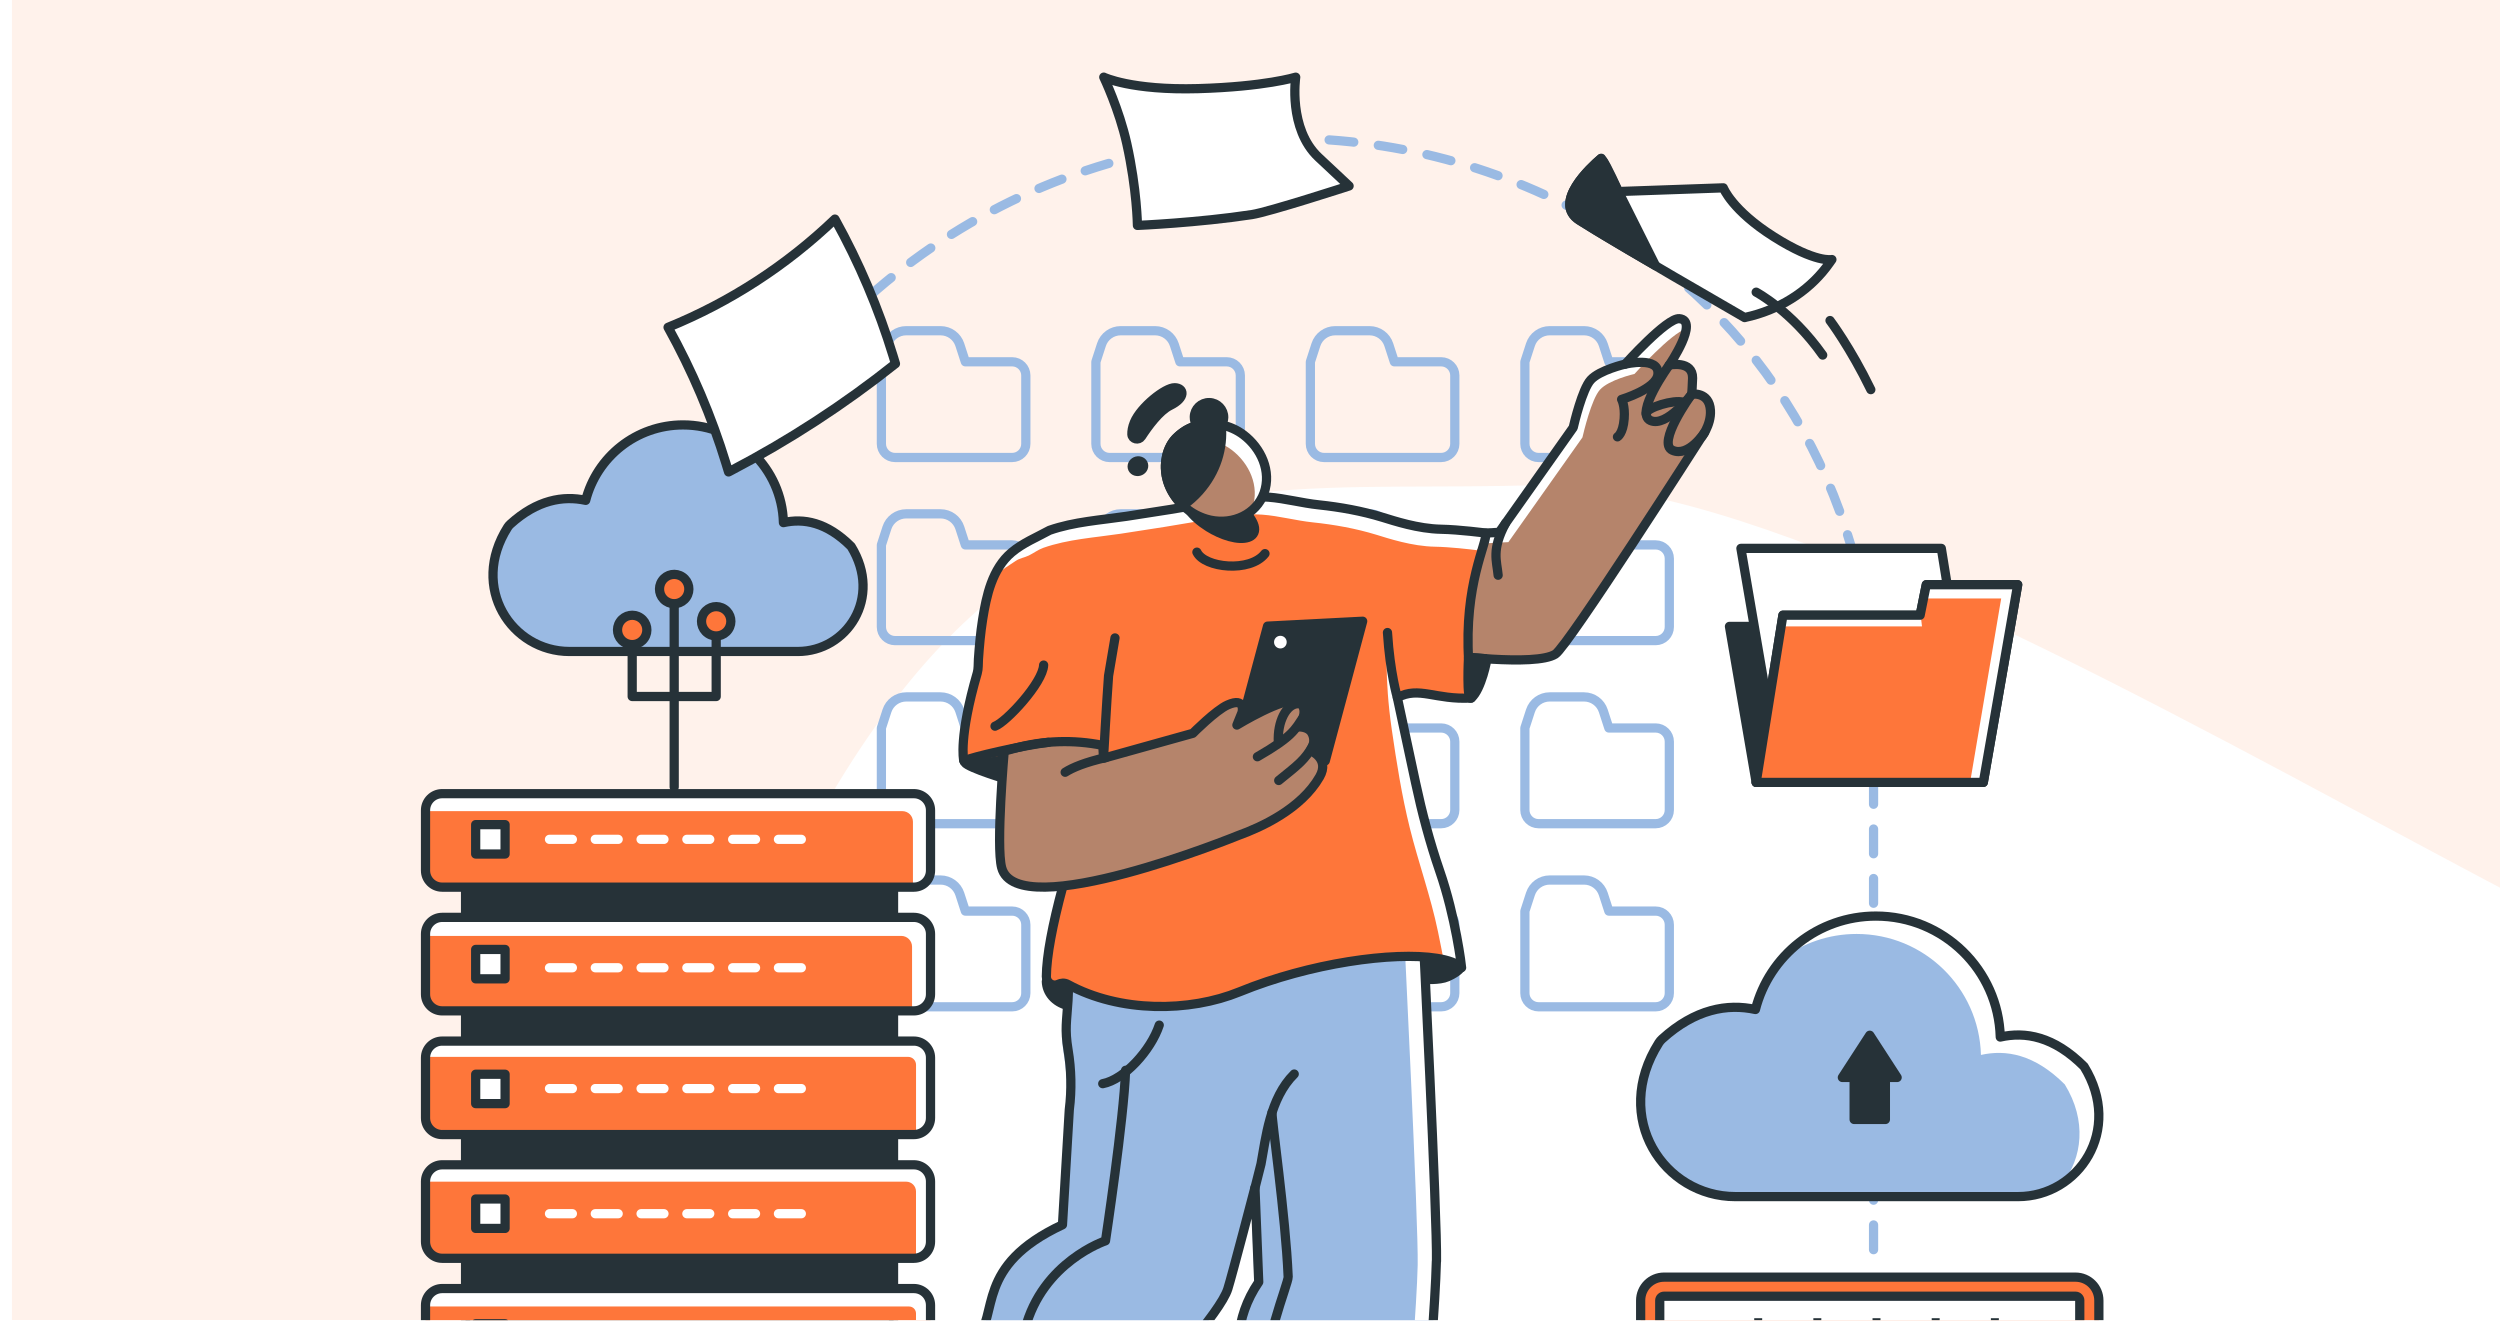 <svg width="392" height="208" viewBox="0 0 392 208" fill="none" xmlns="http://www.w3.org/2000/svg">
<g clip-path="url(#clip0_510_14551)">
<g clip-path="url(#clip1_510_14551)">
<g filter="url(#filter0_n_510_14551)">
<path d="M85.915 247.801C48.138 399.074 -77.446 264.33 -135.517 178.049L-288.47 39.423L51.719 -335.927L389.215 -30.046C421.613 23.306 484.027 136.646 474.5 163.195C462.592 196.381 304.182 73.8 241.587 76.04C178.992 78.281 133.137 58.711 85.915 247.801Z" fill="#FFF2EB"/>
</g>
<g clip-path="url(#clip2_510_14551)">
<path d="M252.268 142.859L251.399 140.183C250.976 138.874 249.754 137.987 248.381 137.987H242.989C241.616 137.987 240.394 138.874 239.971 140.183L239.102 142.859V155.723C239.102 156.905 240.064 157.866 241.245 157.866H259.606C260.788 157.866 261.75 156.905 261.75 155.723V145.002C261.75 143.82 260.788 142.859 259.606 142.859H252.274H252.268Z" stroke="#9ABAE3" stroke-width="1.448" stroke-linecap="round" stroke-linejoin="round"/>
<path d="M252.268 114.148L251.399 111.472C250.976 110.163 249.754 109.276 248.381 109.276H242.989C241.616 109.276 240.394 110.163 239.971 111.472L239.102 114.148V127.012C239.102 128.194 240.064 129.155 241.245 129.155H259.606C260.788 129.155 261.75 128.194 261.75 127.012V116.291C261.75 115.109 260.788 114.148 259.606 114.148H252.274H252.268Z" stroke="#9ABAE3" stroke-width="1.448" stroke-linecap="round" stroke-linejoin="round"/>
<path d="M252.268 85.441L251.399 82.765C250.976 81.456 249.754 80.569 248.381 80.569H242.989C241.616 80.569 240.394 81.456 239.971 82.765L239.102 85.441V98.305C239.102 99.487 240.064 100.448 241.245 100.448H259.606C260.788 100.448 261.75 99.487 261.75 98.305V87.584C261.75 86.402 260.788 85.441 259.606 85.441H252.274H252.268Z" stroke="#9ABAE3" stroke-width="1.448" stroke-linecap="round" stroke-linejoin="round"/>
<path d="M252.268 56.729L251.399 54.053C250.976 52.744 249.754 51.857 248.381 51.857H242.989C241.616 51.857 240.394 52.744 239.971 54.053L239.102 56.729V69.593C239.102 70.775 240.064 71.736 241.245 71.736H259.606C260.788 71.736 261.75 70.775 261.75 69.593V58.872C261.75 57.69 260.788 56.729 259.606 56.729H252.274H252.268Z" stroke="#9ABAE3" stroke-width="1.448" stroke-linecap="round" stroke-linejoin="round"/>
<path d="M218.632 142.859L217.763 140.183C217.34 138.874 216.118 137.987 214.745 137.987H209.353C207.98 137.987 206.758 138.874 206.335 140.183L205.466 142.859V155.723C205.466 156.905 206.428 157.866 207.609 157.866H225.971C227.152 157.866 228.114 156.905 228.114 155.723V145.002C228.114 143.82 227.152 142.859 225.971 142.859H218.638H218.632Z" stroke="#9ABAE3" stroke-width="1.448" stroke-linecap="round" stroke-linejoin="round"/>
<path d="M218.632 114.148L217.763 111.472C217.34 110.163 216.118 109.276 214.745 109.276H209.353C207.98 109.276 206.758 110.163 206.335 111.472L205.466 114.148V127.012C205.466 128.194 206.428 129.155 207.609 129.155H225.971C227.152 129.155 228.114 128.194 228.114 127.012V116.291C228.114 115.109 227.152 114.148 225.971 114.148H218.638H218.632Z" stroke="#9ABAE3" stroke-width="1.448" stroke-linecap="round" stroke-linejoin="round"/>
<path d="M218.632 85.441L217.763 82.765C217.34 81.456 216.118 80.569 214.745 80.569H209.353C207.98 80.569 206.758 81.456 206.335 82.765L205.466 85.441V98.305C205.466 99.487 206.428 100.448 207.609 100.448H225.971C227.152 100.448 228.114 99.487 228.114 98.305V87.584C228.114 86.402 227.152 85.441 225.971 85.441H218.638H218.632Z" stroke="#9ABAE3" stroke-width="1.448" stroke-linecap="round" stroke-linejoin="round"/>
<path d="M218.632 56.729L217.763 54.053C217.341 52.744 216.118 51.857 214.746 51.857H209.353C207.98 51.857 206.758 52.744 206.335 54.053L205.467 56.729V69.593C205.467 70.775 206.428 71.736 207.61 71.736H225.971C227.153 71.736 228.114 70.775 228.114 69.593V58.872C228.114 57.69 227.153 56.729 225.971 56.729H218.638H218.632Z" stroke="#9ABAE3" stroke-width="1.448" stroke-linecap="round" stroke-linejoin="round"/>
<path d="M185.003 142.859L184.134 140.183C183.711 138.874 182.489 137.987 181.116 137.987H175.723C174.351 137.987 173.129 138.874 172.706 140.183L171.837 142.859V155.723C171.837 156.905 172.798 157.866 173.98 157.866H192.341C193.523 157.866 194.484 156.905 194.484 155.723V145.002C194.484 143.82 193.523 142.859 192.341 142.859H185.008H185.003Z" stroke="#9ABAE3" stroke-width="1.448" stroke-linecap="round" stroke-linejoin="round"/>
<path d="M185.003 114.148L184.134 111.472C183.711 110.163 182.489 109.276 181.116 109.276H175.723C174.351 109.276 173.129 110.163 172.706 111.472L171.837 114.148V127.012C171.837 128.194 172.798 129.155 173.98 129.155H192.341C193.523 129.155 194.484 128.194 194.484 127.012V116.291C194.484 115.109 193.523 114.148 192.341 114.148H185.008H185.003Z" stroke="#9ABAE3" stroke-width="1.448" stroke-linecap="round" stroke-linejoin="round"/>
<path d="M185.003 85.441L184.134 82.765C183.711 81.456 182.489 80.569 181.116 80.569H175.723C174.351 80.569 173.129 81.456 172.706 82.765L171.837 85.441V98.305C171.837 99.487 172.798 100.448 173.98 100.448H192.341C193.523 100.448 194.484 99.487 194.484 98.305V87.584C194.484 86.402 193.523 85.441 192.341 85.441H185.008H185.003Z" stroke="#9ABAE3" stroke-width="1.448" stroke-linecap="round" stroke-linejoin="round"/>
<path d="M185.003 56.729L184.134 54.053C183.711 52.744 182.489 51.857 181.116 51.857H175.723C174.351 51.857 173.129 52.744 172.706 54.053L171.837 56.729V69.593C171.837 70.775 172.798 71.736 173.98 71.736H192.341C193.523 71.736 194.484 70.775 194.484 69.593V58.872C194.484 57.69 193.523 56.729 192.341 56.729H185.008H185.003Z" stroke="#9ABAE3" stroke-width="1.448" stroke-linecap="round" stroke-linejoin="round"/>
<path d="M151.367 142.859L150.499 140.183C150.076 138.874 148.854 137.987 147.481 137.987H142.088C140.715 137.987 139.493 138.874 139.07 140.183L138.202 142.859V155.723C138.202 156.905 139.163 157.866 140.345 157.866H158.706C159.888 157.866 160.849 156.905 160.849 155.723V145.002C160.849 143.82 159.888 142.859 158.706 142.859H151.373H151.367Z" stroke="#9ABAE3" stroke-width="1.448" stroke-linecap="round" stroke-linejoin="round"/>
<path d="M151.367 114.148L150.499 111.472C150.076 110.163 148.854 109.276 147.481 109.276H142.088C140.715 109.276 139.493 110.163 139.07 111.472L138.202 114.148V127.012C138.202 128.194 139.163 129.155 140.345 129.155H158.706C159.888 129.155 160.849 128.194 160.849 127.012V116.291C160.849 115.109 159.888 114.148 158.706 114.148H151.373H151.367Z" stroke="#9ABAE3" stroke-width="1.448" stroke-linecap="round" stroke-linejoin="round"/>
<path d="M151.367 85.441L150.499 82.765C150.076 81.456 148.854 80.569 147.481 80.569H142.088C140.715 80.569 139.493 81.456 139.07 82.765L138.202 85.441V98.305C138.202 99.487 139.163 100.448 140.345 100.448H158.706C159.888 100.448 160.849 99.487 160.849 98.305V87.584C160.849 86.402 159.888 85.441 158.706 85.441H151.373H151.367Z" stroke="#9ABAE3" stroke-width="1.448" stroke-linecap="round" stroke-linejoin="round"/>
<path d="M151.367 56.729L150.499 54.053C150.076 52.744 148.854 51.857 147.481 51.857H142.088C140.715 51.857 139.493 52.744 139.07 54.053L138.202 56.729V69.593C138.202 70.775 139.163 71.736 140.345 71.736H158.706C159.888 71.736 160.849 70.775 160.849 69.593V58.872C160.849 57.69 159.888 56.729 158.706 56.729H151.373H151.367Z" stroke="#9ABAE3" stroke-width="1.448" stroke-linecap="round" stroke-linejoin="round"/>
<path d="M293.774 195.95V110.353C293.774 80.065 278.251 51.712 252.389 35.952C237.538 26.904 220.098 21.691 201.435 21.691C160.339 21.691 125.146 46.974 110.561 82.834" stroke="#9ABAE3" stroke-width="1.448" stroke-linecap="round" stroke-linejoin="round" stroke-dasharray="3.88 3.88"/>
<path d="M132.856 85.684C129.01 81.838 125.378 81.242 122.239 81.948C122.007 73.451 115.051 66.628 106.496 66.628C101.358 66.628 96.799 69.09 93.927 72.901C96.713 70.428 100.367 68.916 104.387 68.916C112.942 68.916 119.899 75.739 120.13 84.236C123.27 83.53 126.902 84.126 130.748 87.972C133.429 92.322 133.012 96.765 130.863 99.933C134.669 96.904 136.268 91.222 132.856 85.69V85.684Z" fill="white"/>
<path d="M132.856 85.684C129.01 81.838 125.378 81.242 122.239 81.948C122.007 73.451 115.051 66.628 106.496 66.628C99.151 66.628 92.977 71.656 91.233 78.456C87.7 77.691 83.616 78.374 79.417 82.186C79.261 82.325 79.122 82.493 79.006 82.672C72.976 92.189 79.666 102.152 88.685 102.152H124.498C132.144 102.152 137.831 93.759 132.856 85.684Z" fill="#9ABAE3"/>
<path d="M133.458 85.684C129.612 81.838 125.981 81.242 122.841 81.948C122.61 73.451 115.653 66.628 107.098 66.628C99.754 66.628 93.579 71.656 91.836 78.456C88.302 77.691 84.219 78.374 80.02 82.186C79.863 82.325 79.724 82.493 79.608 82.672C73.579 92.189 80.269 102.152 89.287 102.152H125.1C132.746 102.152 138.434 93.759 133.458 85.684Z" stroke="#263238" stroke-width="1.448" stroke-linecap="round" stroke-linejoin="round"/>
<path d="M140.108 128.506H72.999V229.927H140.108V128.506Z" fill="#263238" stroke="#263238" stroke-width="1.448" stroke-linecap="round" stroke-linejoin="round"/>
<path d="M143.293 124.446H69.333C67.89 124.446 66.721 125.616 66.721 127.059V136.494C66.721 137.937 67.89 139.106 69.333 139.106H143.293C144.736 139.106 145.906 137.937 145.906 136.494V127.059C145.906 125.616 144.736 124.446 143.293 124.446Z" fill="#FE763A"/>
<path d="M143.293 124.446H69.333C67.891 124.446 66.721 125.616 66.721 127.059V127.186H141.486C142.401 127.186 143.149 127.927 143.149 128.848V139.112H143.299C144.742 139.112 145.912 137.942 145.912 136.5V127.059C145.912 125.616 144.742 124.446 143.299 124.446H143.293Z" fill="white"/>
<path d="M143.293 124.446H69.333C67.89 124.446 66.721 125.616 66.721 127.059V136.494C66.721 137.937 67.89 139.106 69.333 139.106H143.293C144.736 139.106 145.906 137.937 145.906 136.494V127.059C145.906 125.616 144.736 124.446 143.293 124.446Z" stroke="#263238" stroke-width="1.448" stroke-linecap="round" stroke-linejoin="round"/>
<path d="M143.293 143.844H69.333C67.89 143.844 66.721 145.013 66.721 146.456V155.892C66.721 157.334 67.89 158.504 69.333 158.504H143.293C144.736 158.504 145.906 157.334 145.906 155.892V146.456C145.906 145.013 144.736 143.844 143.293 143.844Z" fill="#FE763A"/>
<path d="M143.293 143.844H69.333C67.891 143.844 66.721 145.014 66.721 146.456V146.751H141.318C142.251 146.751 143.01 147.51 143.01 148.443V158.51H143.293C144.736 158.51 145.906 157.34 145.906 155.897V146.456C145.906 145.014 144.736 143.844 143.293 143.844Z" fill="white"/>
<path d="M143.293 143.844H69.333C67.89 143.844 66.721 145.013 66.721 146.456V155.892C66.721 157.334 67.89 158.504 69.333 158.504H143.293C144.736 158.504 145.906 157.334 145.906 155.892V146.456C145.906 145.013 144.736 143.844 143.293 143.844Z" stroke="#263238" stroke-width="1.448" stroke-linecap="round" stroke-linejoin="round"/>
<path d="M143.293 163.242H69.333C67.89 163.242 66.721 164.412 66.721 165.854V175.29C66.721 176.733 67.89 177.902 69.333 177.902H143.293C144.736 177.902 145.906 176.733 145.906 175.29V165.854C145.906 164.412 144.736 163.242 143.293 163.242Z" fill="#FE763A"/>
<path d="M143.293 163.242H69.333C67.89 163.242 66.721 164.412 66.721 165.854V175.29C66.721 176.733 67.89 177.902 69.333 177.902H143.293C144.736 177.902 145.906 176.733 145.906 175.29V165.854C145.906 164.412 144.736 163.242 143.293 163.242Z" fill="#FE763A"/>
<path d="M143.294 163.242H69.333C67.937 163.242 66.808 164.337 66.738 165.715H142.384C143.074 165.715 143.635 166.277 143.635 166.967V177.867C144.916 177.699 145.912 176.616 145.912 175.29V165.849C145.912 164.406 144.742 163.236 143.299 163.236L143.294 163.242Z" fill="white"/>
<path d="M143.293 163.242H69.333C67.89 163.242 66.721 164.412 66.721 165.854V175.29C66.721 176.733 67.89 177.902 69.333 177.902H143.293C144.736 177.902 145.906 176.733 145.906 175.29V165.854C145.906 164.412 144.736 163.242 143.293 163.242Z" stroke="#263238" stroke-width="1.448" stroke-linecap="round" stroke-linejoin="round"/>
<path d="M143.293 182.64H69.333C67.89 182.64 66.721 183.809 66.721 185.252V194.687C66.721 196.13 67.89 197.3 69.333 197.3H143.293C144.736 197.3 145.906 196.13 145.906 194.687V185.252C145.906 183.809 144.736 182.64 143.293 182.64Z" fill="#FE763A"/>
<path d="M143.293 182.64H69.333C67.891 182.64 66.721 183.81 66.721 185.252V185.287H142.094C142.94 185.287 143.629 185.976 143.629 186.822V197.277C144.91 197.109 145.906 196.025 145.906 194.699V185.258C145.906 183.815 144.736 182.645 143.293 182.645V182.64Z" fill="white"/>
<path d="M143.293 182.64H69.333C67.89 182.64 66.721 183.809 66.721 185.252V194.687C66.721 196.13 67.89 197.3 69.333 197.3H143.293C144.736 197.3 145.906 196.13 145.906 194.687V185.252C145.906 183.809 144.736 182.64 143.293 182.64Z" stroke="#263238" stroke-width="1.448" stroke-linecap="round" stroke-linejoin="round"/>
<path d="M143.293 202.043H69.333C67.89 202.043 66.721 203.213 66.721 204.655V214.091C66.721 215.534 67.89 216.703 69.333 216.703H143.293C144.736 216.703 145.906 215.534 145.906 214.091V204.655C145.906 203.213 144.736 202.043 143.293 202.043Z" fill="#FE763A"/>
<path d="M143.293 202.043H69.333C67.891 202.043 66.721 203.213 66.721 204.655V204.858H142.546C143.143 204.858 143.629 205.345 143.629 205.941V216.674C144.91 216.506 145.906 215.423 145.906 214.097V204.655C145.906 203.213 144.736 202.043 143.293 202.043Z" fill="white"/>
<path d="M143.293 202.043H69.333C67.89 202.043 66.721 203.213 66.721 204.655V214.091C66.721 215.534 67.89 216.703 69.333 216.703H143.293C144.736 216.703 145.906 215.534 145.906 214.091V204.655C145.906 203.213 144.736 202.043 143.293 202.043Z" stroke="#263238" stroke-width="1.448" stroke-linecap="round" stroke-linejoin="round"/>
<path d="M79.197 129.3H74.586V133.91H79.197V129.3Z" fill="white" stroke="#263238" stroke-width="1.448" stroke-linecap="round" stroke-linejoin="round"/>
<path d="M79.197 148.871H74.586V153.482H79.197V148.871Z" fill="white" stroke="#263238" stroke-width="1.448" stroke-linecap="round" stroke-linejoin="round"/>
<path d="M79.197 168.438H74.586V173.049H79.197V168.438Z" fill="white" stroke="#263238" stroke-width="1.448" stroke-linecap="round" stroke-linejoin="round"/>
<path d="M79.197 188.004H74.586V192.615H79.197V188.004Z" fill="white" stroke="#263238" stroke-width="1.448" stroke-linecap="round" stroke-linejoin="round"/>
<path d="M79.197 207.569H74.586V212.18H79.197V207.569Z" fill="white" stroke="#263238" stroke-width="1.448" stroke-linecap="round" stroke-linejoin="round"/>
<path d="M86.16 131.61H127.661" stroke="white" stroke-width="1.448" stroke-linecap="round" stroke-linejoin="round" stroke-dasharray="3.59 3.59"/>
<path d="M86.16 151.744H127.661" stroke="white" stroke-width="1.448" stroke-linecap="round" stroke-linejoin="round" stroke-dasharray="3.59 3.59"/>
<path d="M86.16 170.69H127.661" stroke="white" stroke-width="1.448" stroke-linecap="round" stroke-linejoin="round" stroke-dasharray="3.59 3.59"/>
<path d="M86.16 190.309H127.661" stroke="white" stroke-width="1.448" stroke-linecap="round" stroke-linejoin="round" stroke-dasharray="3.59 3.59"/>
<path d="M112.299 95.624V109.213H99.128V101.074" stroke="#263238" stroke-width="1.448" stroke-linecap="round" stroke-linejoin="round"/>
<path d="M105.713 90.342V123.404" stroke="#263238" stroke-width="1.448" stroke-linecap="round" stroke-linejoin="round"/>
<path d="M97.825 100.669C96.777 99.95 96.51 98.52 97.234 97.471C97.958 96.423 99.383 96.156 100.431 96.88C101.48 97.599 101.746 99.029 101.022 100.078C100.304 101.126 98.873 101.393 97.825 100.669Z" fill="#FE763A" stroke="#263238" stroke-width="1.448" stroke-linecap="round" stroke-linejoin="round"/>
<path d="M104.41 94.256C103.362 93.538 103.095 92.108 103.819 91.059C104.538 90.011 105.968 89.744 107.017 90.468C108.065 91.186 108.332 92.617 107.607 93.666C106.883 94.714 105.459 94.98 104.41 94.256Z" fill="#FE763A" stroke="#263238" stroke-width="1.448" stroke-linecap="round" stroke-linejoin="round"/>
<path d="M110.996 99.313C109.948 98.595 109.682 97.164 110.406 96.116C111.13 95.067 112.554 94.801 113.603 95.525C114.651 96.243 114.918 97.674 114.194 98.722C113.475 99.771 112.045 100.037 110.996 99.313Z" fill="#FE763A" stroke="#263238" stroke-width="1.448" stroke-linecap="round" stroke-linejoin="round"/>
<path d="M287.241 40.696L286.87 41.223C284.119 45.156 279.815 48.179 274.625 49.535C274.359 49.604 274.092 49.668 273.82 49.726L273.56 49.795C273.56 49.795 252.505 37.655 247.634 34.544C243.365 31.816 249.429 26.227 250.999 24.895C251.022 24.872 251.057 24.848 251.08 24.819C251.074 24.9 251.115 24.993 251.248 25.126L251.312 25.196C251.85 25.706 253.762 30.032 253.762 30.032L270.217 29.453C270.217 29.453 271.561 32.975 278.153 37.134C284.733 41.292 287.235 40.696 287.235 40.696H287.241Z" fill="white" stroke="#263238" stroke-width="1.448" stroke-linecap="round" stroke-linejoin="round"/>
<path d="M259.583 41.635C259.583 41.635 252.517 37.621 247.651 34.51C243.382 31.782 249.447 26.193 251.016 24.86L251.266 25.098L251.329 25.167L259.583 41.64V41.635Z" fill="#263238" stroke="#263238" stroke-width="1.448" stroke-linecap="round" stroke-linejoin="round"/>
<path d="M173.071 12.101C173.071 12.101 177.398 14.197 187.882 13.896C198.366 13.595 203.167 12.101 203.167 12.101C203.167 12.101 201.957 20.181 206.747 24.67L211.537 29.159C211.537 29.159 198.968 33.242 196.292 33.648C187.783 34.945 178.348 35.345 178.348 35.345C178.348 35.345 178.29 29.755 176.68 22.521C175.481 17.128 173.071 12.095 173.071 12.095V12.101Z" fill="white" stroke="#263238" stroke-width="1.448" stroke-linecap="round" stroke-linejoin="round"/>
<path d="M140.403 57.03C132.351 63.436 123.709 69.055 114.592 73.816L114.239 74.001L113.851 72.727C111.58 65.301 108.528 58.13 104.751 51.325C114.471 47.369 123.339 41.611 130.915 34.353L130.938 34.394C134.715 41.194 137.761 48.365 140.032 55.791L140.408 57.03H140.403Z" fill="white" stroke="#263238" stroke-width="1.448" stroke-linecap="round" stroke-linejoin="round"/>
<path d="M275.367 45.812C275.367 45.812 280.87 48.708 285.799 55.676" stroke="#263238" stroke-width="1.448" stroke-linecap="round" stroke-linejoin="round"/>
<path d="M293.346 61.095C290.143 54.498 286.946 50.258 286.946 50.258" stroke="#263238" stroke-width="1.448" stroke-linecap="round" stroke-linejoin="round"/>
<path d="M306.494 122.303L275.367 122.679L271.179 98.219H306.494V122.303Z" fill="#263238" stroke="#263238" stroke-width="1.448" stroke-linecap="round" stroke-linejoin="round"/>
<path d="M308.29 110.075L277.163 110.452L272.975 85.985H304.398L308.29 110.075Z" fill="white" stroke="#263238" stroke-width="1.448" stroke-linecap="round" stroke-linejoin="round"/>
<path d="M316.376 91.68H302.04L301.079 96.464H279.561L275.367 122.68H310.984L316.376 91.68Z" fill="#FE763A" stroke="#263238" stroke-width="1.448" stroke-linecap="round" stroke-linejoin="round"/>
<path d="M316.376 91.68H302.04L301.079 96.464H279.561L275.367 122.68H310.984L316.376 91.68Z" fill="#FE763A"/>
<path d="M302.041 91.68L301.45 93.84H313.787L308.91 122.68H310.984L316.376 91.68H302.041Z" fill="white"/>
<path d="M301.369 98.218L301.16 96.463H279.561L279.891 98.218H301.369Z" fill="white"/>
<path d="M316.376 91.68H302.04L301.079 96.464H279.561L275.367 122.68H310.984L316.376 91.68Z" stroke="#263238" stroke-width="1.448" stroke-linecap="round" stroke-linejoin="round"/>
<path d="M326.785 167.232C322.024 162.465 317.529 161.73 313.643 162.61C313.359 152.086 304.74 143.641 294.146 143.641C285.053 143.641 277.407 149.867 275.252 158.289C270.873 157.339 265.822 158.191 260.621 162.911C260.43 163.085 260.25 163.294 260.111 163.514C252.645 175.301 260.928 187.627 272.095 187.627H316.435C325.905 187.627 332.943 177.235 326.785 167.238V167.232Z" fill="#9ABAE3"/>
<path d="M326.785 167.232C322.024 162.465 317.529 161.73 313.642 162.61C313.359 152.086 304.74 143.641 294.146 143.641C288.284 143.641 283.031 146.23 279.457 150.319C282.712 147.886 286.743 146.444 291.117 146.444C301.71 146.444 310.323 154.889 310.613 165.414C314.5 164.539 318.994 165.275 323.756 170.036C327.271 175.741 326.484 181.568 323.408 185.524C328.754 181.991 331.268 174.507 326.785 167.232Z" fill="white"/>
<path d="M326.785 167.232C322.024 162.465 317.529 161.73 313.643 162.61C313.359 152.086 304.74 143.641 294.146 143.641C285.053 143.641 277.407 149.867 275.252 158.289C270.873 157.339 265.822 158.191 260.621 162.911C260.43 163.085 260.25 163.294 260.111 163.514C252.645 175.301 260.928 187.627 272.095 187.627H316.435C325.905 187.627 332.943 177.235 326.785 167.238V167.232Z" stroke="#263238" stroke-width="1.448" stroke-linecap="round" stroke-linejoin="round"/>
<path d="M297.471 168.947L293.179 162.326L288.881 168.947H290.729V175.532H295.629V168.947H297.471Z" fill="#263238" stroke="#263238" stroke-width="1.448" stroke-linecap="round" stroke-linejoin="round"/>
<path d="M325.435 200.255H260.922C258.897 200.255 257.255 201.896 257.255 203.921V214.735C257.255 216.76 258.897 218.402 260.922 218.402H325.435C327.46 218.402 329.102 216.76 329.102 214.735V203.921C329.102 201.896 327.46 200.255 325.435 200.255Z" fill="#FE763A" stroke="#263238" stroke-width="1.448" stroke-linecap="round" stroke-linejoin="round"/>
<path d="M326.107 203.92V214.734C326.107 215.105 325.806 215.406 325.435 215.406H260.921C260.551 215.406 260.249 215.105 260.249 214.734V203.92C260.249 203.549 260.551 203.248 260.921 203.248H325.441C325.811 203.248 326.113 203.549 326.113 203.92H326.107Z" fill="white" stroke="#263238" stroke-width="1.448" stroke-linecap="round" stroke-linejoin="round"/>
<path d="M278.408 208.531L276.635 209.504V209.157L278.408 210.118L277.753 211.213L276.097 210.228L276.282 210.107L276.311 211.96H275.06L275.071 210.107L275.257 210.228L273.6 211.213L272.957 210.118L274.73 209.157V209.504L272.957 208.531L273.6 207.437L275.257 208.439L275.071 208.543L275.06 206.689H276.311L276.282 208.543L276.097 208.439L277.753 207.437L278.408 208.531Z" fill="#263238"/>
<path d="M287.681 208.531L285.909 209.504V209.157L287.681 210.118L287.027 211.213L285.37 210.228L285.555 210.107L285.584 211.96H284.333L284.345 210.107L284.53 210.228L282.874 211.213L282.231 210.118L284.003 209.157V209.504L282.231 208.531L282.874 207.437L284.53 208.439L284.345 208.543L284.333 206.689H285.584L285.555 208.543L285.37 208.439L287.027 207.437L287.681 208.531Z" fill="#263238"/>
<path d="M296.96 208.531L295.188 209.504V209.157L296.96 210.118L296.305 211.213L294.649 210.228L294.834 210.107L294.863 211.96H293.612L293.624 210.107L293.809 210.228L292.152 211.213L291.51 210.118L293.282 209.157V209.504L291.51 208.531L292.152 207.437L293.809 208.439L293.624 208.543L293.612 206.689H294.863L294.834 208.543L294.649 208.439L296.305 207.437L296.96 208.531Z" fill="#263238"/>
<path d="M306.239 208.531L304.467 209.504V209.157L306.239 210.118L305.585 211.213L303.928 210.228L304.113 210.107L304.142 211.96H302.891L302.903 210.107L303.088 210.228L301.432 211.213L300.789 210.118L302.561 209.157V209.504L300.789 208.531L301.432 207.437L303.088 208.439L302.903 208.543L302.891 206.689H304.142L304.113 208.543L303.928 208.439L305.585 207.437L306.239 208.531Z" fill="#263238"/>
<path d="M315.518 208.531L313.746 209.504V209.157L315.518 210.118L314.864 211.213L313.207 210.228L313.393 210.107L313.422 211.96H312.17L312.182 210.107L312.367 210.228L310.711 211.213L310.068 210.118L311.84 209.157V209.504L310.068 208.531L310.711 207.437L312.367 208.439L312.182 208.543L312.17 206.689H313.422L313.393 208.543L313.207 208.439L314.864 207.437L315.518 208.531Z" fill="#263238"/>
<path d="M223.307 153.558L223.15 150.024C223.15 150.024 226.909 150.355 227.969 151.032L229.029 151.71C229.029 151.71 228.821 152.341 226.961 153.175C225.699 153.737 223.312 153.558 223.312 153.558H223.307Z" fill="#263238" stroke="#263238" stroke-width="1.448" stroke-linecap="round" stroke-linejoin="round"/>
<path d="M164.069 153.91C164.127 155.579 165.303 157.125 167.417 157.67C169.612 155.996 169.873 153.14 169.873 153.14L167.545 151.825L164.069 153.905V153.91Z" fill="#263238" stroke="#263238" stroke-width="1.448" stroke-linecap="round" stroke-linejoin="round"/>
<path d="M157.212 121.996C157.212 121.996 150.029 119.818 151.385 119.25C152.566 118.758 157.75 117.849 157.75 117.849L157.212 121.996Z" fill="#263238" stroke="#263238" stroke-width="1.448" stroke-linecap="round" stroke-linejoin="round"/>
<path d="M225.241 197.769C225.38 191.391 223.046 144.417 223.046 144.417L168.02 143.455L167.464 156.876C167.261 160.148 166.937 161.376 167.47 164.608C167.985 167.719 168.055 170.881 167.666 174.009L166.595 192.046C152.769 198.533 156.719 206.023 153.012 210.181L147.365 217.016L150.047 218.233C152.688 219.432 153.852 222.785 155.456 225.195C155.456 225.195 162.39 232.018 166.96 234.63C166.96 234.63 171.327 229.023 175.44 223.967C182.17 215.684 191.328 205.872 192.521 202.095C193.175 200.033 196.778 186.213 196.778 186.213L197.369 201.024C189.526 212.469 198.568 224.87 196.616 232.812C195.84 235.974 194.901 239.675 194.901 239.675C203.097 242.757 213.987 241.818 215.834 240.48C215.834 240.48 218.899 238.777 222.194 239.362L223.839 218.841C223.839 218.841 225.085 204.14 225.224 197.763L225.241 197.769Z" fill="#9ABAE3"/>
<path d="M224.609 198.672C224.748 192.295 222.414 145.32 222.414 145.32L167.388 144.358L166.832 157.779C166.629 161.052 166.305 162.279 166.838 165.512C167.353 168.622 167.423 171.785 167.035 174.912L165.963 192.949C152.137 199.437 156.088 206.926 152.381 211.085L146.733 217.919L149.415 219.136C152.056 220.335 153.22 223.689 154.825 226.098C154.825 226.098 161.758 232.921 166.328 235.534C166.328 235.534 170.696 229.927 174.808 224.87C181.539 216.587 190.696 206.775 191.889 202.999C192.544 200.937 196.146 187.117 196.146 187.117L196.737 201.927C188.895 213.373 197.936 225.774 195.984 233.715C195.208 236.877 194.27 240.579 194.27 240.579C202.466 243.66 213.355 242.722 215.203 241.384C215.203 241.384 218.267 239.681 221.563 240.266L223.208 219.744C223.208 219.744 224.453 205.043 224.592 198.666L224.609 198.672Z" fill="#9ABAE3"/>
<path d="M223.046 144.417L168.02 143.455L167.991 144.104L220.098 145.013C220.098 145.013 222.432 191.988 222.293 198.365C222.154 204.742 220.909 219.443 220.909 219.443L219.31 239.357C220.196 239.218 221.187 239.183 222.2 239.362L223.845 218.841C223.845 218.841 225.091 204.14 225.23 197.763C225.369 191.386 223.034 144.411 223.034 144.411L223.046 144.417Z" fill="white"/>
<path d="M225.241 197.769C225.38 191.391 223.046 144.417 223.046 144.417L168.02 143.455L167.464 156.876C167.261 160.148 166.937 161.376 167.47 164.608C167.985 167.719 168.055 170.881 167.666 174.009L166.595 192.046C152.769 198.533 156.719 206.023 153.012 210.181L147.365 217.016L150.047 218.233C152.688 219.432 153.852 222.785 155.456 225.195C155.456 225.195 162.39 232.018 166.96 234.63C166.96 234.63 171.327 229.023 175.44 223.967C182.17 215.684 191.328 205.872 192.521 202.095C193.175 200.033 196.778 186.213 196.778 186.213L197.369 201.024C189.526 212.469 198.568 224.87 196.616 232.812C195.84 235.974 194.901 239.675 194.901 239.675C203.097 242.757 213.987 241.818 215.834 240.48C215.834 240.48 218.899 238.777 222.194 239.362L223.839 218.841C223.839 218.841 225.085 204.14 225.224 197.763L225.241 197.769Z" stroke="#263238" stroke-width="1.448" stroke-linecap="round" stroke-linejoin="round"/>
<path d="M199.46 174.433C199.303 174.994 201.586 190.61 201.985 200.214C202.026 201.245 197.583 211.885 198.707 216.594C200.879 225.699 201.082 231.648 200.694 235.378" stroke="#263238" stroke-width="1.448" stroke-linecap="round" stroke-linejoin="round"/>
<path d="M176.493 167.823C176.221 175.469 173.342 194.56 173.342 194.56C173.342 194.56 163.449 197.85 160.721 208.421C159.841 211.827 158.775 214.398 157.732 216.327" stroke="#263238" stroke-width="1.448" stroke-linecap="round" stroke-linejoin="round"/>
<path d="M265.265 61.808C265.265 61.808 265.387 60.042 265.398 59.283C265.439 56.456 261.732 57.244 261.732 57.244C261.732 57.244 266.533 50.218 263.307 49.969C261.349 49.819 254.833 57.093 254.833 57.093C254.833 57.093 250.837 58.003 249.418 59.573C248.097 61.038 246.846 66.32 246.678 67.044L235.064 83.471L225.501 83.964L226.463 102.649C226.463 102.649 240.735 104.566 243.88 102.568C245.838 101.329 266.644 68.776 266.644 68.776C266.644 68.776 268.341 66.72 268.196 64.34C268.016 61.374 265.271 61.803 265.271 61.803L265.265 61.808Z" fill="#B5846B"/>
<path d="M263.302 49.976C261.35 49.825 254.828 57.1 254.828 57.1C254.828 57.1 250.825 58.01 249.406 59.579C248.085 61.039 246.84 66.333 246.666 67.051L235.047 83.478L231.039 83.687L231.004 85.291L236.513 85.007L248.126 68.586C248.294 67.862 249.545 62.574 250.866 61.114C252.285 59.539 256.287 58.635 256.287 58.635C256.287 58.635 262.103 52.148 264.396 51.563C264.495 50.688 264.234 50.051 263.302 49.982V49.976Z" fill="white"/>
<path d="M265.265 61.808C265.265 61.808 265.387 60.042 265.398 59.283C265.439 56.456 261.732 57.244 261.732 57.244C261.732 57.244 266.533 50.218 263.307 49.969C261.349 49.819 254.833 57.093 254.833 57.093C254.833 57.093 250.837 58.003 249.418 59.573C248.097 61.038 246.846 66.32 246.678 67.044L235.064 83.471L225.501 83.964L226.463 102.649C226.463 102.649 240.735 104.566 243.88 102.568C245.838 101.329 266.644 68.776 266.644 68.776C266.644 68.776 268.341 66.72 268.196 64.34C268.016 61.374 265.271 61.803 265.271 61.803L265.265 61.808Z" stroke="#263238" stroke-width="1.448" stroke-linecap="round" stroke-linejoin="round"/>
<path d="M254.834 57.1C254.834 57.1 260.249 55.814 259.96 58.693C259.728 60.998 254.266 62.626 254.266 62.626C254.266 62.626 254.828 63.581 254.671 65.649C254.492 68.007 253.617 68.499 253.617 68.499" stroke="#263238" stroke-width="1.448" stroke-linecap="round" stroke-linejoin="round"/>
<path d="M261.732 57.244C261.732 57.244 256.235 64.82 258.79 65.938C261.344 67.056 265.265 61.808 265.265 61.808" stroke="#263238" stroke-width="1.448" stroke-linecap="round" stroke-linejoin="round"/>
<path d="M265.19 61.913C265.19 61.913 259.693 69.489 262.247 70.607C264.801 71.725 267.286 67.798 267.286 67.798" stroke="#263238" stroke-width="1.448" stroke-linecap="round" stroke-linejoin="round"/>
<path d="M258.118 64.861C258.071 63.923 262.554 62.597 263.927 63.077" stroke="#263238" stroke-width="1.448" stroke-linecap="round" stroke-linejoin="round"/>
<path d="M234.908 90.196C234.699 87.943 233.836 86.2 236.078 82.035" stroke="#263238" stroke-width="1.448" stroke-linecap="round" stroke-linejoin="round"/>
<path d="M230.686 110.029C230.686 110.029 230.402 106.143 230.28 104.243C229.504 92.143 233.194 85.766 232.962 84.167C232.962 84.167 228.832 83.617 225.948 83.565C222.328 83.495 218.626 82.262 216.744 81.688C213.5 80.698 210.152 80.101 206.787 79.748C204.128 79.47 201.505 78.74 198.857 78.537C195.985 78.323 193.112 78.838 190.297 79.331C185.755 80.118 181.203 80.854 176.644 81.538C172.596 82.14 168.408 82.389 164.55 83.739C163.734 84.022 163.027 84.573 162.256 84.949C161.486 85.326 160.866 85.343 160.16 85.83C158.972 86.652 158.069 87.052 157.165 88.175C156.25 89.311 155.798 90.232 155.375 91.61C155.196 92.189 154.738 93.771 154.599 94.362C154.31 95.578 154.113 97.391 153.939 98.63C153.655 100.658 153.504 102.702 153.365 104.741C153.336 105.181 153.365 105.685 153.238 106.108C150.29 116.245 151.106 119.772 151.106 119.772C152.166 119.193 154.703 118.897 157.466 118.37C157.93 118.283 158.515 118.254 159.192 118.272C162.992 118.353 169.381 119.818 169.381 119.818C169.514 126.062 168.686 132.283 167.012 138.29C165.234 144.661 164.104 150.204 164.075 153.714C164.064 154.658 165.054 155.33 165.911 154.931C166.375 154.711 166.908 154.647 167.441 154.942C175.579 159.379 186.485 159.327 194.386 156.095C205.397 151.594 218.522 149.764 225.305 150.847C227.089 151.131 228.438 151.618 229.186 152.307C229.186 152.162 228.282 144.458 225.739 137.125C224.187 132.619 222.97 128.003 221.974 123.346L219.107 109.966C222.559 108.153 225.021 110.354 230.703 110.035L230.686 110.029Z" fill="#FE763A"/>
<path d="M231.607 86.112L232.568 86.136C232.841 85.203 233.014 84.549 232.956 84.166C232.956 84.166 228.827 83.616 225.942 83.564C222.322 83.494 218.621 82.261 216.738 81.687C213.495 80.697 210.147 80.1 206.776 79.747C204.117 79.463 201.499 78.733 198.846 78.536C195.979 78.322 193.106 78.838 190.285 79.324C185.744 80.118 181.191 80.853 176.633 81.531C172.584 82.139 168.396 82.382 164.539 83.732C163.716 84.016 163.015 84.566 162.245 84.937C161.475 85.313 160.855 85.331 160.148 85.817C158.961 86.64 158.063 87.039 157.154 88.163C156.268 89.263 155.81 90.173 155.399 91.499C155.63 91.117 155.897 90.735 156.227 90.323C157.136 89.2 158.04 88.8 159.222 87.978C159.928 87.491 160.548 87.474 161.318 87.103C162.094 86.726 162.795 86.176 163.612 85.892C167.47 84.543 171.657 84.294 175.706 83.691C180.265 83.014 184.812 82.272 189.358 81.49C192.179 80.998 195.052 80.482 197.919 80.697C200.566 80.894 203.19 81.629 205.849 81.907C209.22 82.261 212.568 82.857 215.811 83.848C217.688 84.421 221.395 85.661 225.015 85.724C227.344 85.765 230.477 86.13 231.607 86.275V86.112Z" fill="white"/>
<path d="M225.467 146.045C224.326 140.53 222.403 135.26 221.053 129.809C219.797 124.741 218.986 119.574 218.233 114.413C217.022 106.107 217.52 100.715 217.52 100.715L219.101 109.368L221.969 122.748C222.965 127.405 224.175 132.022 225.734 136.528C228.271 143.861 229.18 151.565 229.18 151.709C228.427 151.014 228.039 150.371 226.255 150.088C226.29 150.088 225.82 147.753 225.467 146.039V146.045Z" fill="white"/>
<path d="M173.03 118.892C173.03 118.892 173.522 109.966 173.824 105.958L174.831 100.026" stroke="#263238" stroke-width="1.448" stroke-linecap="round" stroke-linejoin="round"/>
<path d="M217.555 99.179C217.96 105.556 219.107 109.373 219.107 109.373L217.555 99.179Z" fill="#FE763A"/>
<path d="M217.555 99.179C217.96 105.556 219.107 109.373 219.107 109.373" stroke="#263238" stroke-width="1.448" stroke-linecap="round" stroke-linejoin="round"/>
<path d="M233.118 103.304L230.263 103.055C230.263 103.055 229.898 110.127 230.703 109.438C232.273 108.105 233.223 103.286 233.118 103.304Z" fill="#263238" stroke="#263238" stroke-width="1.448" stroke-linecap="round" stroke-linejoin="round"/>
<path d="M196.749 186.376L197.728 182.501C198.469 178.539 199.083 172.202 202.935 168.408" stroke="#263238" stroke-width="1.448" stroke-linecap="round" stroke-linejoin="round"/>
<path d="M207.801 119.309L192.979 119.72L198.753 98.179L213.668 97.408L207.801 119.309Z" fill="#263238" stroke="#263238" stroke-width="1.448" stroke-linecap="round" stroke-linejoin="round"/>
<path d="M202.477 100.598C202.524 101.548 201.8 102.354 200.85 102.4C199.9 102.446 199.095 101.722 199.048 100.772C199.002 99.822 199.726 99.017 200.676 98.971C201.626 98.924 202.431 99.648 202.477 100.598Z" fill="white" stroke="#263238" stroke-width="1.448" stroke-linecap="round" stroke-linejoin="round"/>
<path d="M205.455 117.681C205.455 117.681 206.532 116.326 205.657 114.872C205.067 113.893 203.601 113.98 203.601 113.98C203.601 113.98 205.709 111.026 203.398 109.995C201.435 109.12 193.945 113.69 193.945 113.69L194.751 111.704C194.751 111.704 195.388 109.265 192.509 110.528C190.644 111.345 187.035 114.982 187.035 114.982L173.03 118.892L172.926 116.882C168.338 115.949 163.6 116.106 159.082 117.34L157.46 117.78C157.46 117.78 156.151 132.643 157.061 136.054C159.476 145.148 194.154 131.003 194.154 131.003C197.745 129.712 204.03 126.845 206.92 121.805C208.571 118.921 205.46 117.687 205.46 117.687L205.455 117.681Z" fill="#B5846B" stroke="#263238" stroke-width="1.448" stroke-linecap="round" stroke-linejoin="round"/>
<path d="M204.331 112.496C203.039 114.39 202.744 115.45 197.16 118.659" stroke="#263238" stroke-width="1.448" stroke-linecap="round" stroke-linejoin="round"/>
<path d="M205.866 116.874C204.673 119.121 203.474 119.973 200.503 122.382" stroke="#263238" stroke-width="1.448" stroke-linecap="round" stroke-linejoin="round"/>
<path d="M200.444 116.39C200.276 113.146 201.696 110.43 203.456 110.343" stroke="#263238" stroke-width="1.448" stroke-linecap="round" stroke-linejoin="round"/>
<path d="M167.017 121.091C168.199 120.338 170.197 119.516 173.406 118.78" stroke="#263238" stroke-width="1.448" stroke-linecap="round" stroke-linejoin="round"/>
<path d="M166.601 139.175C165.054 144.927 164.093 149.896 164.069 153.128C164.058 154.072 165.048 154.744 165.906 154.345C166.369 154.125 166.902 154.061 167.435 154.356C175.573 158.793 186.48 158.741 194.38 155.509C205.391 151.008 218.516 149.178 225.299 150.261C227.083 150.545 228.433 151.032 229.18 151.721C229.18 151.576 228.276 143.872 225.733 136.539C224.181 132.033 222.965 127.417 221.968 122.76L219.101 109.38C222.553 107.567 225.015 109.768 230.697 109.449C230.697 109.449 230.413 105.563 230.292 103.663C229.516 91.563 233.205 85.186 232.974 83.587C232.974 83.587 228.844 83.037 225.959 82.985C222.339 82.915 218.638 81.681 216.755 81.108C213.512 80.118 210.164 79.521 206.799 79.162C204.14 78.884 201.516 78.154 198.869 77.951C195.996 77.737 193.123 78.252 190.308 78.745C185.767 79.532 181.214 80.268 176.656 80.952C172.607 81.554 168.419 81.803 164.562 83.153C162.569 84.247 160.374 85.139 158.625 86.616C155.572 89.188 154.669 93.393 154.072 97.158C153.748 99.22 153.562 101.305 153.418 103.385C153.371 104.063 153.429 104.862 153.238 105.522C150.29 115.659 151.106 119.186 151.106 119.186" stroke="#263238" stroke-width="1.448" stroke-linecap="round" stroke-linejoin="round"/>
<path d="M164.37 116.394C160.206 116.903 152.369 118.716 151.135 119.301L164.37 116.394Z" fill="#263238"/>
<path d="M164.37 116.394C160.206 116.903 152.369 118.716 151.135 119.301" stroke="#263238" stroke-width="1.448" stroke-linecap="round" stroke-linejoin="round"/>
<path d="M163.641 104.284C163.542 107.035 157.791 113.216 156.018 113.865" stroke="#263238" stroke-width="1.448" stroke-linecap="round" stroke-linejoin="round"/>
<path d="M181.77 160.74C180.461 164.685 176.285 169.284 172.908 169.921" stroke="#263238" stroke-width="1.448" stroke-linecap="round" stroke-linejoin="round"/>
<path d="M192.799 84.143C195.127 84.792 196.905 84.305 196.708 82.759C196.488 81.189 194.461 79.278 192.185 78.015C191.339 77.551 190.459 77.186 189.619 76.955C188.026 76.509 186.601 76.549 185.958 77.262C185.379 77.8 185.703 78.889 186.363 79.845C187.053 80.847 188.188 81.838 189.48 82.649C190.528 83.303 191.686 83.836 192.793 84.143H192.799Z" fill="#263238" stroke="#263238" stroke-width="1.448" stroke-linecap="round" stroke-linejoin="round"/>
<path d="M189.856 81.56C193.337 82.284 196.986 80.657 198.203 77.285C199.402 73.874 197.733 70.265 194.976 68.163C193.951 67.392 192.746 66.859 191.495 66.605C189.109 66.112 186.549 66.634 184.678 68.418V68.429C183.114 69.785 182.581 72.102 182.79 74.013C183.004 76.017 184.017 77.871 185.489 79.261C186.688 80.39 188.205 81.213 189.856 81.56Z" fill="#B5846B"/>
<path d="M194.977 68.168C191.994 65.921 187.534 65.713 184.672 68.423C184.053 68.968 183.601 69.657 183.282 70.41C186.144 68.116 190.302 68.412 193.129 70.543C195.886 72.64 197.56 76.249 196.355 79.666C196.297 79.828 196.228 79.979 196.158 80.135C197.056 79.411 197.774 78.461 198.197 77.291C199.402 73.874 197.728 70.265 194.971 68.168H194.977Z" fill="white"/>
<path d="M187.991 80.946C188.089 80.992 188.193 81.039 188.292 81.079C188.419 81.131 188.547 81.183 188.674 81.23C188.975 81.34 189.288 81.433 189.601 81.508C189.682 81.531 189.769 81.548 189.856 81.566C193.331 82.29 196.98 80.662 198.202 77.297C199.401 73.879 197.733 70.271 194.97 68.174C193.945 67.398 192.74 66.871 191.495 66.616C191.344 66.587 191.194 66.558 191.043 66.535C190.898 66.512 190.742 66.494 190.591 66.477C190.47 66.466 190.348 66.454 190.226 66.442C190.076 66.442 189.937 66.436 189.78 66.436C189.676 66.436 189.566 66.436 189.456 66.442C189.346 66.442 189.242 66.454 189.132 66.46C188.917 66.483 188.703 66.506 188.489 66.541C188.385 66.564 188.28 66.581 188.17 66.599C187.956 66.639 187.747 66.691 187.539 66.761C187.435 66.79 187.336 66.825 187.232 66.865C187.128 66.906 187.023 66.94 186.925 66.987C186.653 67.091 186.386 67.219 186.131 67.363C186.045 67.41 185.969 67.456 185.888 67.502C185.749 67.583 185.604 67.676 185.471 67.78C185.378 67.844 185.286 67.908 185.199 67.983C185.118 68.041 185.037 68.111 184.961 68.174C184.869 68.255 184.764 68.342 184.672 68.429C183.739 69.246 183.172 70.393 182.911 71.597C182.865 71.8 182.83 72.003 182.807 72.211C182.795 72.316 182.784 72.414 182.772 72.518C182.743 72.831 182.731 73.138 182.743 73.433C182.743 73.636 182.76 73.833 182.784 74.024C182.824 74.407 182.894 74.783 182.998 75.148C183.027 75.264 183.056 75.38 183.09 75.49C183.137 75.646 183.195 75.802 183.253 75.959C183.316 76.109 183.38 76.266 183.444 76.416C183.577 76.724 183.733 77.019 183.907 77.303C183.994 77.442 184.087 77.581 184.174 77.72C184.55 78.282 184.99 78.803 185.488 79.26C185.535 79.307 185.581 79.347 185.622 79.394C185.656 79.423 185.685 79.457 185.72 79.481C185.824 79.579 185.94 79.666 186.05 79.759C186.137 79.828 186.23 79.898 186.317 79.961C186.826 80.349 187.394 80.68 187.985 80.946H187.991Z" stroke="#263238" stroke-width="1.448" stroke-linecap="round" stroke-linejoin="round"/>
<path d="M177.484 68.116C177.507 68.864 178.55 69.113 178.967 68.464C179.992 66.883 181.788 64.409 183.462 63.593C185.999 62.353 185.668 60.824 184.191 60.795C182.714 60.772 178.874 63.801 177.866 66.228C177.559 66.969 177.461 67.601 177.478 68.111L177.484 68.116Z" fill="#263238" stroke="#263238" stroke-width="1.448" stroke-linecap="round" stroke-linejoin="round"/>
<path d="M178.944 73.741C179.349 73.452 179.447 72.93 179.158 72.571C178.874 72.218 178.312 72.16 177.907 72.45C177.501 72.739 177.403 73.26 177.692 73.62C177.976 73.973 178.538 74.031 178.944 73.741Z" fill="#263238" stroke="#263238" stroke-width="1.448" stroke-linecap="round" stroke-linejoin="round"/>
<path d="M191.878 65.481C191.907 64.207 190.899 63.153 189.625 63.124C188.35 63.095 187.296 64.103 187.267 65.377C187.256 65.875 187.412 66.344 187.673 66.726C187.626 66.738 187.58 66.75 187.534 66.761C187.43 66.79 187.331 66.825 187.227 66.865C187.123 66.906 187.018 66.941 186.92 66.987C186.648 67.091 186.381 67.219 186.126 67.364C186.039 67.41 185.964 67.456 185.883 67.503C185.744 67.584 185.599 67.676 185.466 67.781C185.373 67.844 185.281 67.908 185.194 67.983C185.113 68.041 185.032 68.111 184.956 68.174C184.864 68.256 184.759 68.342 184.667 68.429C183.734 69.246 183.166 70.393 182.906 71.598C182.865 71.806 182.831 72.003 182.802 72.212C182.79 72.316 182.778 72.414 182.767 72.519C182.738 72.831 182.726 73.138 182.738 73.434C182.738 73.636 182.755 73.834 182.778 74.025C182.819 74.407 182.888 74.783 182.993 75.148C183.022 75.264 183.051 75.38 183.085 75.49C183.132 75.646 183.19 75.803 183.248 75.959C183.311 76.11 183.375 76.266 183.439 76.417C183.572 76.718 183.734 77.013 183.902 77.303C183.989 77.442 184.082 77.581 184.169 77.72C184.545 78.282 184.985 78.803 185.483 79.261C186.416 78.612 187.279 77.859 188.055 76.979C190.714 73.984 191.837 70.242 191.496 66.674C191.722 66.327 191.861 65.921 191.872 65.475L191.878 65.481Z" fill="#263238" stroke="#263238" stroke-width="1.448" stroke-linecap="round" stroke-linejoin="round"/>
<path d="M187.673 86.576C188.843 89.049 196.013 89.814 198.348 86.808" stroke="#263238" stroke-width="1.448" stroke-linecap="round" stroke-linejoin="round"/>
</g>
</g>
</g>
<defs>
<filter id="filter0_n_510_14551" x="-288.47" y="-335.927" width="763.949" height="652.071" filterUnits="userSpaceOnUse" color-interpolation-filters="sRGB">
<feFlood flood-opacity="0" result="BackgroundImageFix"/>
<feBlend mode="normal" in="SourceGraphic" in2="BackgroundImageFix" result="shape"/>
<feTurbulence type="fractalNoise" baseFrequency="2.802 2.802" stitchTiles="stitch" numOctaves="3" result="noise" seed="7454" />
<feColorMatrix in="noise" type="luminanceToAlpha" result="alphaNoise" />
<feComponentTransfer in="alphaNoise" result="coloredNoise1">
<feFuncA type="discrete" tableValues="1 1 1 1 1 1 1 1 1 1 1 1 1 1 1 1 1 1 1 1 1 1 1 1 1 1 1 1 1 1 1 1 1 1 1 1 1 1 1 1 1 1 1 1 1 1 1 1 1 1 1 0 0 0 0 0 0 0 0 0 0 0 0 0 0 0 0 0 0 0 0 0 0 0 0 0 0 0 0 0 0 0 0 0 0 0 0 0 0 0 0 0 0 0 0 0 0 0 0 0 "/>
</feComponentTransfer>
<feComposite operator="in" in2="shape" in="coloredNoise1" result="noise1Clipped" />
<feFlood flood-color="rgba(254, 118, 58, 0.05)" result="color1Flood" />
<feComposite operator="in" in2="noise1Clipped" in="color1Flood" result="color1" />
<feMerge result="effect1_noise_510_14551">
<feMergeNode in="shape" />
<feMergeNode in="color1" />
</feMerge>
</filter>
<clipPath id="clip0_510_14551">
<rect width="391.483" height="207.341" fill="white" transform="translate(0.518)"/>
</clipPath>
<clipPath id="clip1_510_14551">
<rect width="390.839" height="207" fill="white" transform="translate(1.839)"/>
</clipPath>
<clipPath id="clip2_510_14551">
<rect width="266.28" height="248.248" fill="white" transform="translate(63.72 11.376)"/>
</clipPath>
</defs>
</svg>
